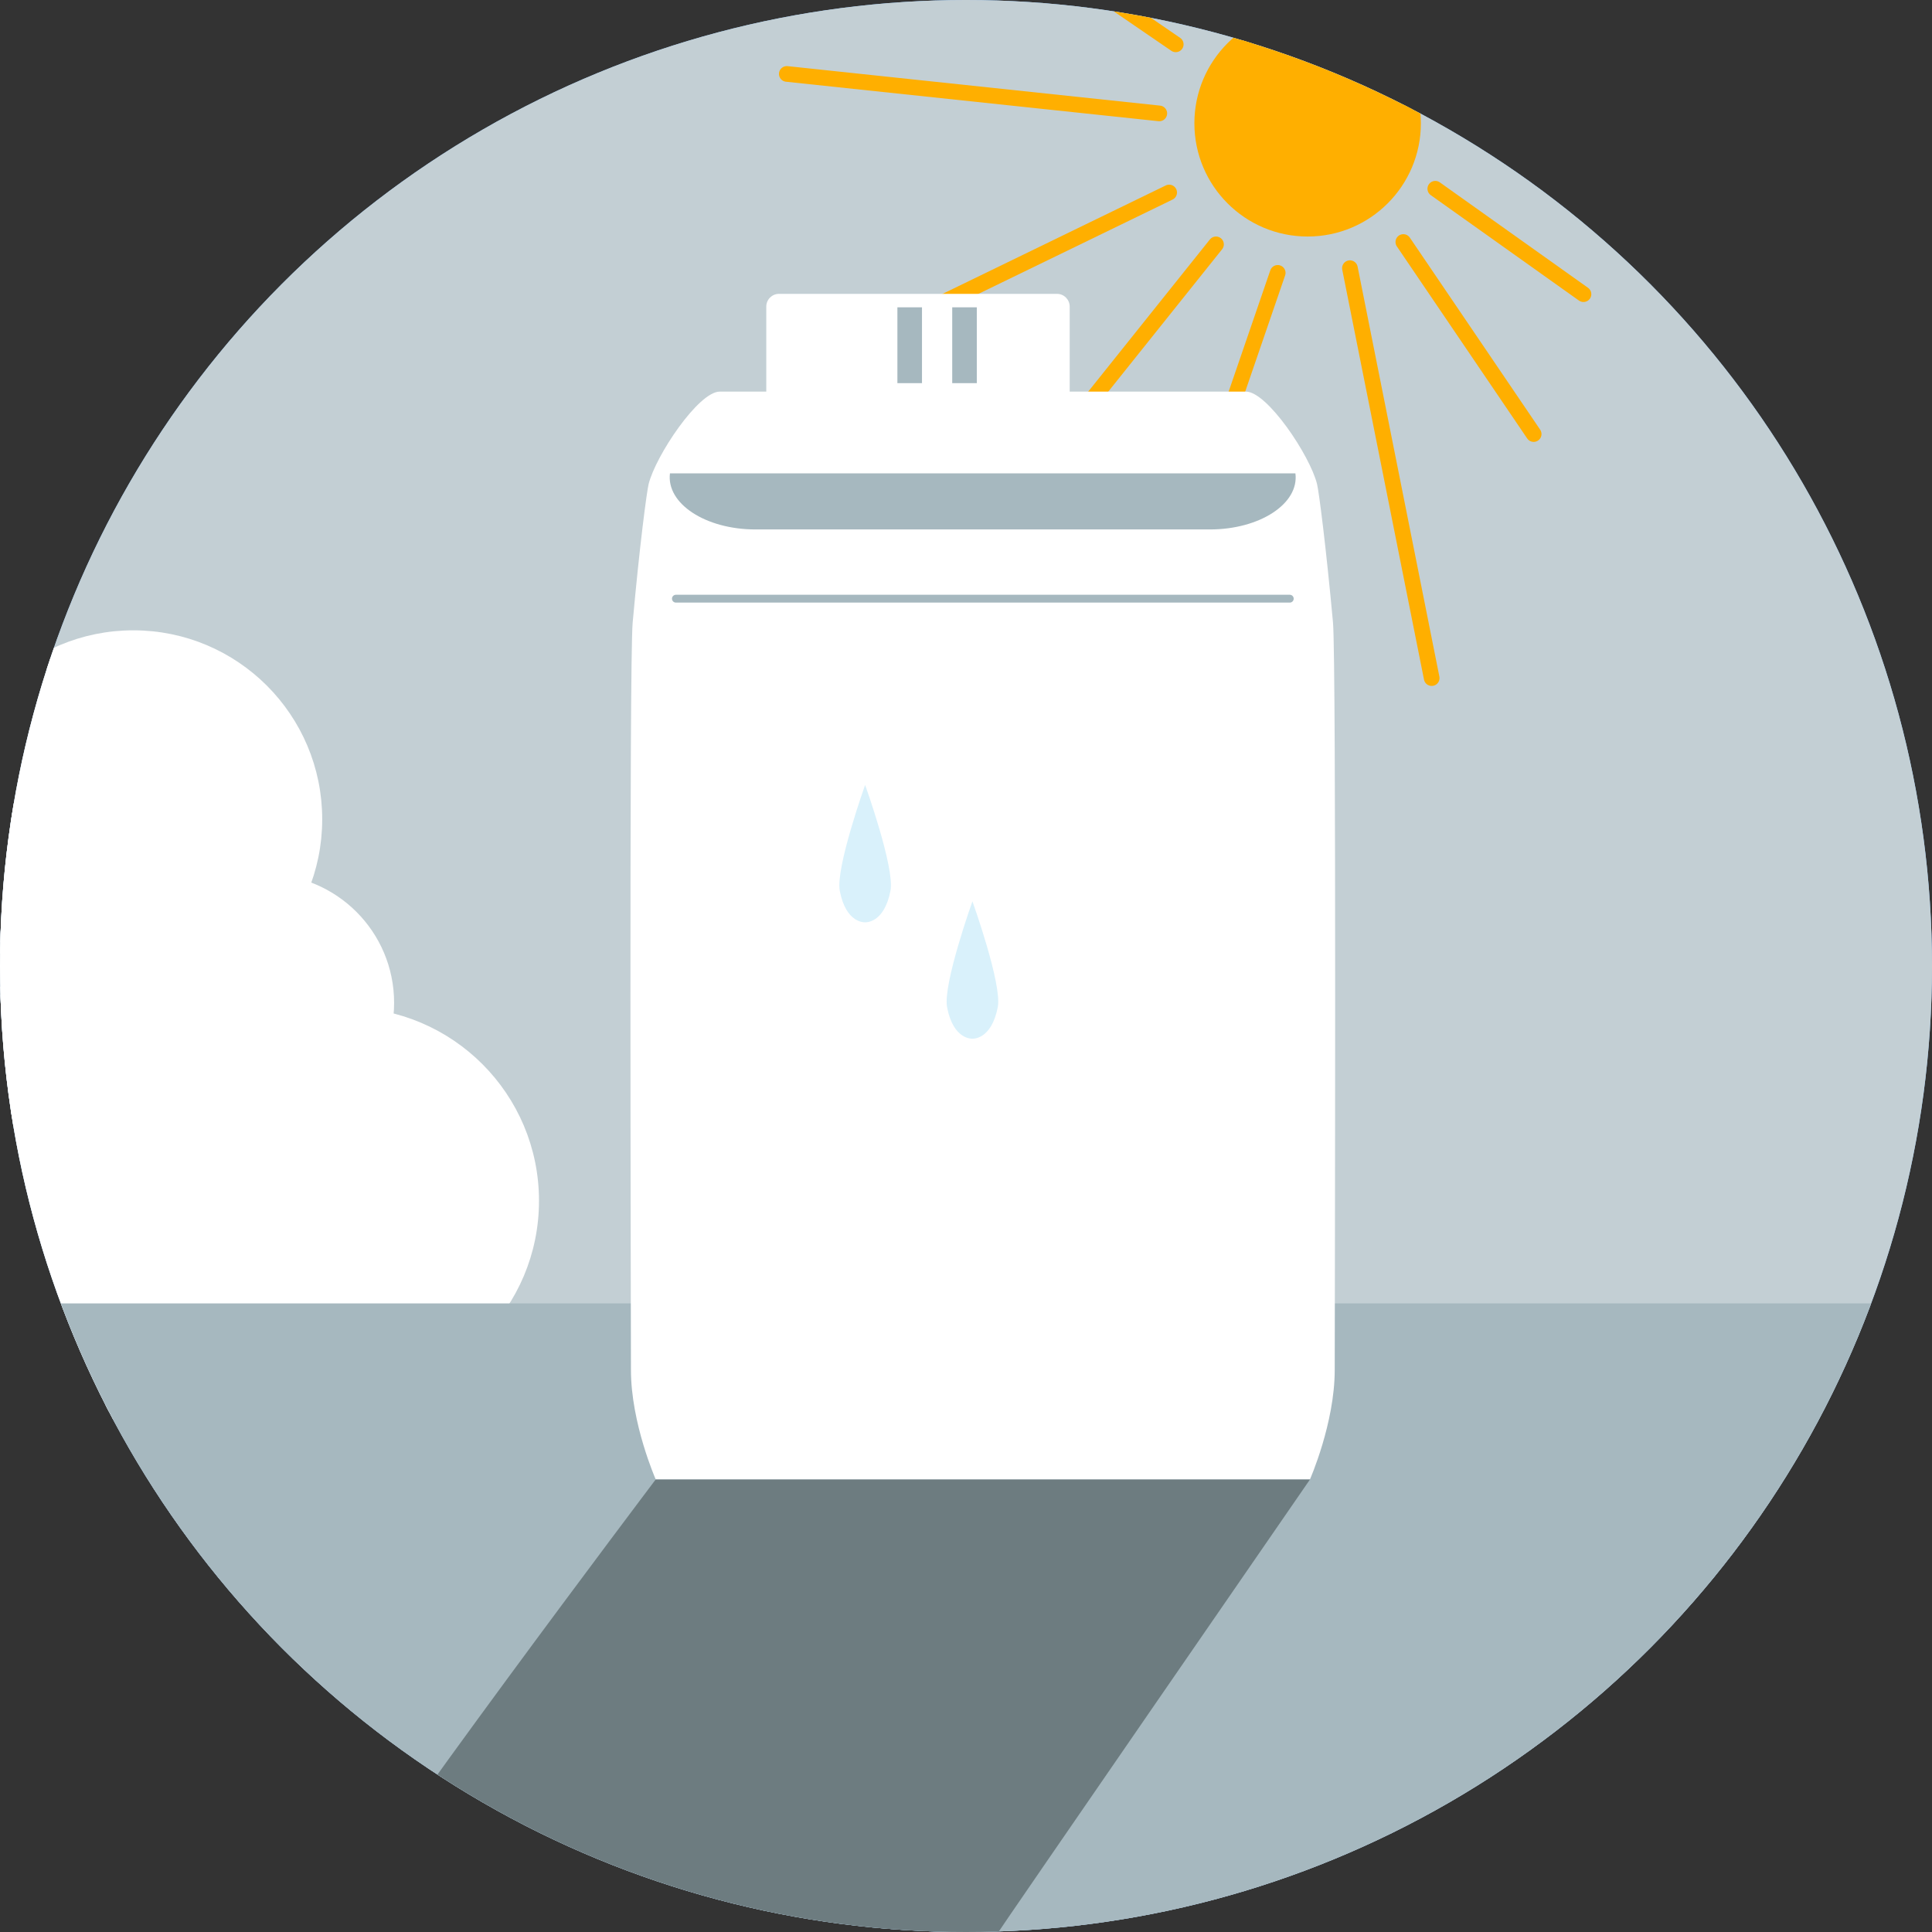 <?xml version="1.0" encoding="UTF-8"?><svg id="_イヤー_2" xmlns="http://www.w3.org/2000/svg" xmlns:xlink="http://www.w3.org/1999/xlink" viewBox="0 0 123.34 123.34"><rect x="0" y="0" width="123.34" height="123.34" fill="#333333" stroke="none"/><defs><style>.cls-1,.cls-2{fill:#fff;}.cls-3{fill:#ffaf00;}.cls-3,.cls-2,.cls-4,.cls-5{stroke-linecap:round;stroke-linejoin:round;}.cls-3,.cls-5{stroke:#ffaf00;}.cls-6{fill:#d9f1fb;}.cls-7{fill:#6d7c80;}.cls-2{stroke:#fff;}.cls-8{fill:#c3cfd4;}.cls-9{clip-path:url(#clippath);}.cls-10,.cls-4,.cls-5{fill:none;}.cls-4{stroke:#a6b8bf;stroke-width:.5px;}.cls-11{fill:#88c3ff;}.cls-12{fill:#a6b8bf;}</style><clipPath id="clippath"><circle class="cls-10" cx="61.67" cy="61.67" r="61.67"/></clipPath></defs><g id="_イヤー_2-2"><g id="_ザイン"><g><circle class="cls-11" cx="61.67" cy="61.67" r="61.67"/><g><circle class="cls-8" cx="61.67" cy="61.67" r="61.67"/><g class="cls-9"><g><g><circle class="cls-2" cx="8.51" cy="52.3" r="11.56"/><circle class="cls-2" cx="-.39" cy="61.58" r="9.88"/><circle class="cls-2" cx="16.95" cy="64.02" r="7.71"/><circle class="cls-2" cx="22.07" cy="76.66" r="11.84"/><circle class="cls-2" cx="4.82" cy="76.49" r="13.82"/></g><rect class="cls-12" x="-9.26" y="83.21" width="141.29" height="40.87"/><path class="cls-7" d="M63.56,123.61c-.45,.91-3.18,2.97-4.54,2.97H25.43c-1.36,0-5.02-2.07-4.54-2.97,2.54-4.74,20.97-29.16,20.97-29.16h41.77s-19.95,28.92-20.07,29.16Z"/><g><g><circle class="cls-3" cx="83.48" cy="7.87" r="6.73"/><line class="cls-5" x1="59.7" y1="-7.69" x2="75.06" y2="2.83"/><line class="cls-5" x1="50.23" y1="4.72" x2="74.01" y2="7.24"/><line class="cls-5" x1="74.64" y1="12.29" x2="52.55" y2="23.02"/><line class="cls-5" x1="77.63" y1="15.6" x2="68.33" y2="27.23"/><line class="cls-5" x1="81.57" y1="17.42" x2="74.01" y2="39.43"/><line class="cls-5" x1="79.3" y1="-.36" x2="73.59" y2="-10.64"/><line class="cls-5" x1="86.18" y1="17.12" x2="91.4" y2="43.29"/><line class="cls-5" x1="89.59" y1="15.45" x2="97.91" y2="27.71"/><line class="cls-5" x1="91.63" y1="12.05" x2="101.09" y2="18.78"/><line class="cls-5" x1="92.08" y1="7.05" x2="105.32" y2="4.63"/><line class="cls-5" x1="90.19" y1="1.91" x2="97.08" y2="-3.84"/></g><path class="cls-1" d="M85.1,39.75c-.45-4.9-.9-8.38-1.02-8.85-.45-1.82-3.18-5.9-4.54-5.9H45.95c-1.36,0-4.09,4.09-4.54,5.9-.12,.48-.58,3.95-1.02,8.85-.23,2.5-.11,45.2-.11,47.71,0,3.4,1.58,6.98,1.58,6.98h41.77s1.58-3.58,1.58-6.98c0-2.51,.11-45.21-.11-47.71Z"/><path class="cls-12" d="M82.71,30.22H42.77c-.24,1.93,2.27,3.58,5.46,3.58h29.01c3.19,0,5.71-1.65,5.46-3.58h.01Z"/><line class="cls-4" x1="43.15" y1="38.22" x2="82.34" y2="38.22"/><g><path class="cls-1" d="M49.74,18.76h17.74c.45,0,.81,.37,.81,.81v5.52h-19.37v-5.52c0-.45,.37-.81,.81-.81h.01Z"/><rect class="cls-12" x="57.29" y="19.62" width="1.57" height="4.84"/><rect class="cls-12" x="60.79" y="19.62" width="1.57" height="4.84"/></g></g></g></g></g><path class="cls-6" d="M55.23,50.11s-1.89,5.29-1.62,6.75c.4,2.12,1.62,2.02,1.62,2.02,0,0,1.21,.1,1.62-2.02,.28-1.46-1.62-6.75-1.62-6.75Z"/><path class="cls-6" d="M62.08,57.54s-1.89,5.29-1.62,6.75c.4,2.12,1.62,2.02,1.62,2.02,0,0,1.21,.1,1.62-2.02,.28-1.46-1.62-6.75-1.62-6.75Z"/></g></g></g></svg>